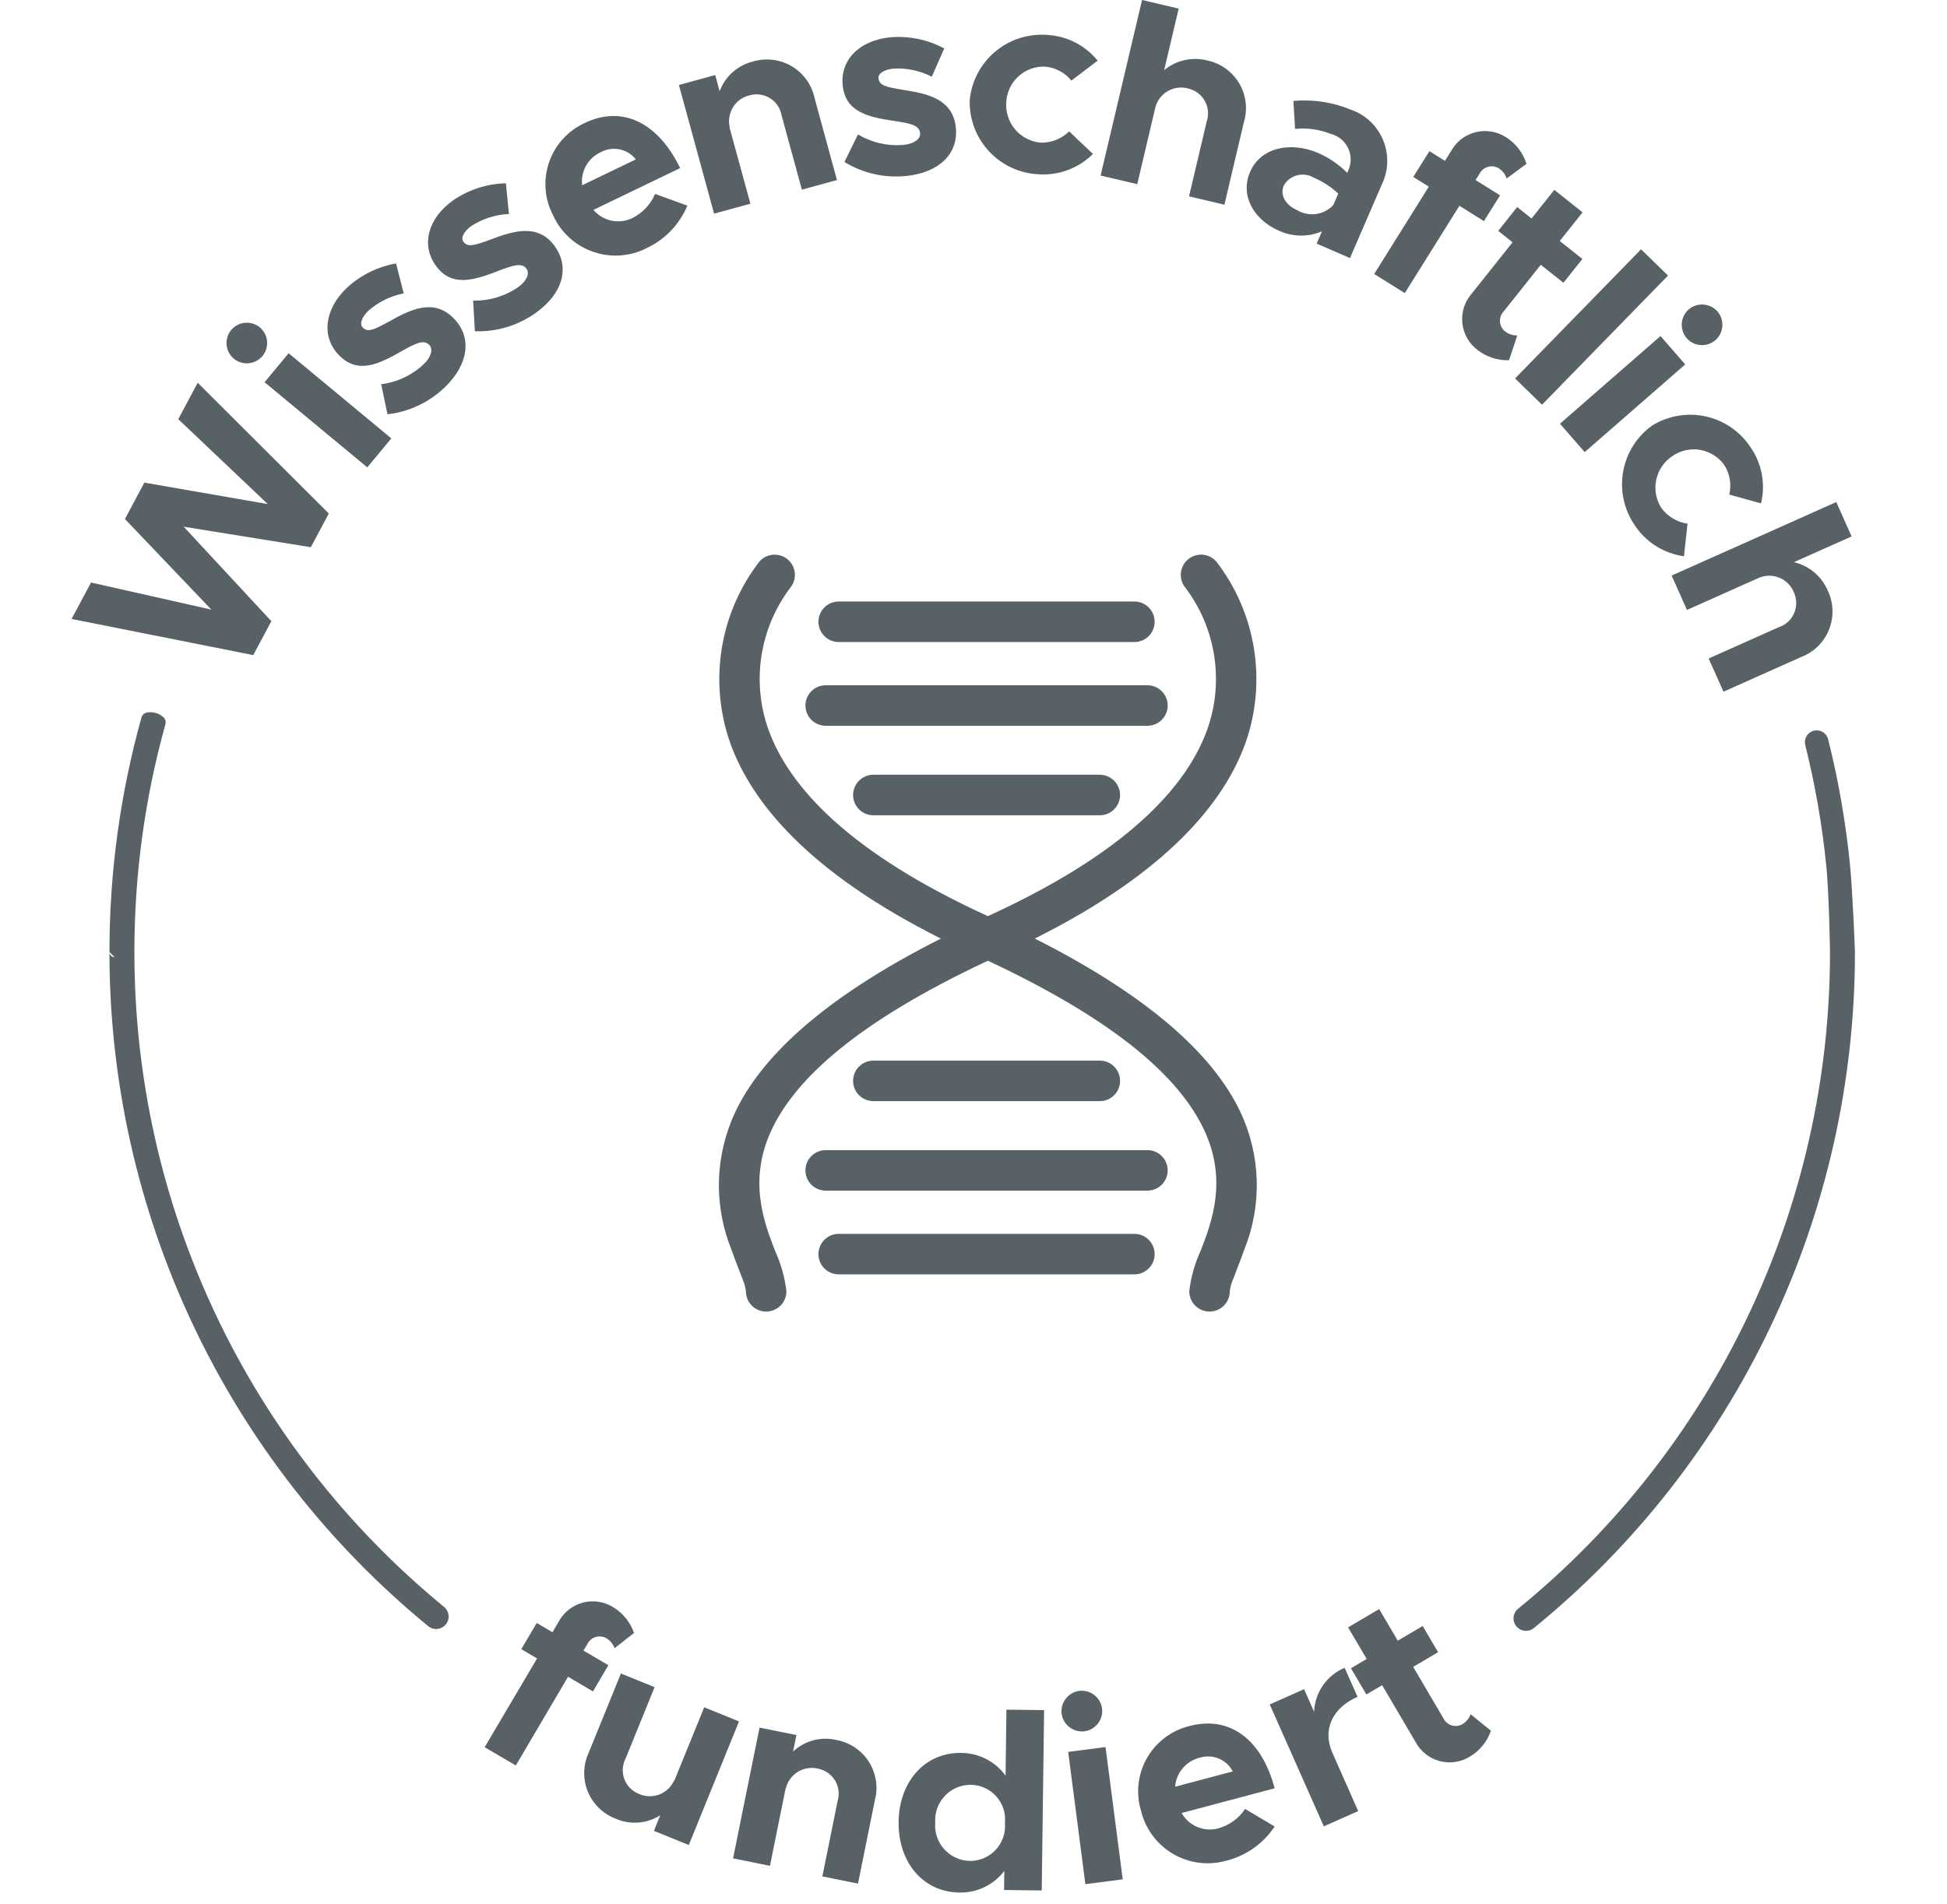 <svg xmlns="http://www.w3.org/2000/svg" width="136" height="133" viewBox="0 0 136 133" fill="none"><path d="M41.016 114.869C41.07 114.753 41.146 114.649 41.24 114.563C41.335 114.477 41.446 114.411 41.566 114.369C41.687 114.326 41.815 114.309 41.943 114.317C42.07 114.325 42.195 114.358 42.309 114.415C42.597 114.572 42.817 114.829 42.93 115.137L44.287 114.076C44.031 113.332 43.525 112.7 42.855 112.288C42.539 112.086 42.184 111.952 41.813 111.895C41.442 111.838 41.063 111.859 40.701 111.957C40.339 112.054 40.001 112.226 39.708 112.462C39.416 112.697 39.176 112.991 39.004 113.324L38.592 114.024L37.492 113.374L36.414 115.205L37.514 115.855L33.855 122.053L36.028 123.333L39.678 117.133L41.418 118.158L42.496 116.327L40.755 115.304L41.016 114.869Z" fill="#586165"></path><path d="M49.19 119.266L47.09 124.427V124.37C46.991 124.596 46.847 124.801 46.668 124.971C46.488 125.141 46.277 125.274 46.046 125.361C45.814 125.448 45.568 125.488 45.321 125.479C45.074 125.47 44.831 125.411 44.607 125.307C44.378 125.214 44.17 125.074 43.998 124.896C43.826 124.717 43.693 124.505 43.608 124.273C43.523 124.04 43.487 123.793 43.503 123.545C43.52 123.298 43.587 123.057 43.702 122.838L45.724 117.861L43.371 116.905L41.139 122.4C40.937 122.823 40.824 123.284 40.809 123.753C40.793 124.222 40.875 124.689 41.048 125.125C41.222 125.56 41.484 125.956 41.818 126.285C42.152 126.615 42.55 126.872 42.988 127.04C43.488 127.263 44.035 127.359 44.581 127.319C45.127 127.28 45.654 127.106 46.117 126.814L45.677 127.898L48.113 128.888L51.62 120.255L49.19 119.266Z" fill="#586165"></path><path d="M58.432 121.553C57.9 121.426 57.344 121.433 56.815 121.573C56.286 121.712 55.8 121.98 55.399 122.353L55.631 121.206L53.055 120.686L51.205 129.819L53.782 130.341L54.887 124.881L54.894 124.938C54.95 124.697 55.053 124.47 55.198 124.269C55.343 124.069 55.526 123.9 55.737 123.771C55.948 123.642 56.183 123.557 56.428 123.521C56.672 123.484 56.922 123.497 57.161 123.558C57.404 123.607 57.633 123.707 57.835 123.85C58.038 123.993 58.207 124.177 58.334 124.39C58.461 124.602 58.542 124.839 58.571 125.085C58.601 125.331 58.579 125.58 58.507 125.817L57.443 131.081L59.932 131.581L61.109 125.768C61.229 125.315 61.254 124.841 61.182 124.378C61.111 123.915 60.944 123.471 60.692 123.075C60.441 122.679 60.11 122.34 59.721 122.078C59.332 121.816 58.893 121.637 58.432 121.553Z" fill="#586165"></path><path d="M70.3 119.432L70.24 124.045C69.884 123.551 69.415 123.15 68.873 122.873C68.331 122.597 67.731 122.453 67.122 122.455C64.634 122.422 62.807 124.416 62.77 127.265C62.732 130.132 64.507 132.172 66.995 132.205C67.603 132.223 68.207 132.095 68.756 131.833C69.305 131.57 69.784 131.181 70.153 130.697L70.136 132.029L72.766 132.063L72.931 119.463L70.3 119.432ZM67.781 129.999C67.438 129.997 67.099 129.924 66.786 129.785C66.472 129.645 66.191 129.442 65.961 129.188C65.73 128.935 65.554 128.635 65.445 128.31C65.336 127.985 65.296 127.641 65.327 127.299C65.306 126.958 65.357 126.616 65.475 126.296C65.593 125.975 65.777 125.682 66.014 125.436C66.251 125.19 66.537 124.996 66.853 124.866C67.169 124.736 67.508 124.673 67.85 124.681C68.184 124.691 68.513 124.769 68.816 124.912C69.118 125.055 69.388 125.258 69.608 125.51C69.829 125.762 69.994 126.056 70.096 126.375C70.197 126.694 70.231 127.03 70.196 127.363C70.224 127.698 70.182 128.034 70.073 128.352C69.964 128.669 69.791 128.961 69.564 129.209C69.338 129.456 69.062 129.654 68.755 129.79C68.448 129.926 68.117 129.997 67.781 129.999Z" fill="#586165"></path><path d="M75.769 120.94C76.142 120.886 76.479 120.686 76.705 120.384C76.931 120.082 77.029 119.703 76.976 119.33C76.922 118.963 76.727 118.632 76.433 118.406C76.139 118.18 75.769 118.077 75.401 118.118C75.028 118.166 74.688 118.358 74.455 118.653C74.221 118.948 74.113 119.323 74.153 119.697C74.177 119.885 74.237 120.067 74.331 120.231C74.425 120.396 74.551 120.54 74.702 120.656C74.852 120.771 75.024 120.856 75.207 120.905C75.39 120.954 75.581 120.966 75.769 120.94ZM75.815 131.623L78.423 131.284L77.223 122.044L74.615 122.383L75.815 131.623Z" fill="#586165"></path><path d="M85.115 127.721C84.627 127.857 84.108 127.825 83.641 127.631C83.173 127.437 82.784 127.092 82.536 126.651L89.036 124.924C88.136 121.524 85.91 119.824 83.087 120.576C82.467 120.726 81.884 121.002 81.374 121.385C80.864 121.768 80.437 122.252 80.12 122.805C79.803 123.359 79.602 123.972 79.53 124.606C79.458 125.24 79.516 125.882 79.7 126.493C79.852 127.126 80.132 127.721 80.522 128.242C80.912 128.763 81.404 129.2 81.968 129.524C82.533 129.849 83.157 130.055 83.803 130.131C84.45 130.206 85.105 130.149 85.729 129.963C87.085 129.606 88.261 128.763 89.034 127.593L86.974 126.368C86.532 127.023 85.874 127.502 85.115 127.721ZM83.786 122.793C84.223 122.652 84.697 122.67 85.122 122.844C85.547 123.018 85.897 123.337 86.109 123.745L82.085 124.815C82.12 124.342 82.302 123.892 82.608 123.528C82.913 123.165 83.326 122.908 83.786 122.793Z" fill="#586165"></path><path d="M91.792 119.582L91.092 118L88.692 119.067L92.471 127.584L94.871 126.517L93.071 122.448C92.361 120.848 93.045 119.323 94.825 118.533L93.925 116.508C93.313 116.764 92.787 117.189 92.409 117.733C92.031 118.278 91.817 118.92 91.792 119.582Z" fill="#586165"></path><path d="M102.726 119.751C102.613 120.059 102.393 120.315 102.105 120.472C101.991 120.529 101.866 120.562 101.739 120.57C101.611 120.578 101.483 120.561 101.363 120.518C101.242 120.476 101.132 120.41 101.037 120.324C100.943 120.238 100.867 120.134 100.813 120.018L98.713 116.443L100.453 115.419L99.375 113.588L97.635 114.612L96.335 112.406L94.165 113.684L95.465 115.89L94.365 116.539L95.443 118.37L96.543 117.721L98.856 121.654C99.028 121.987 99.268 122.281 99.56 122.516C99.852 122.752 100.19 122.924 100.552 123.021C100.915 123.119 101.293 123.14 101.664 123.083C102.035 123.026 102.39 122.893 102.706 122.691C103.378 122.28 103.886 121.649 104.144 120.905L102.726 119.751Z" fill="#586165"></path><path d="M17.689 45.764L18.954 43.395L12.832 36.795L21.712 38.225L22.968 35.872L13.81 26.738L12.452 29.282L18.704 35.214L10.084 33.714L8.726 36.258L14.766 42.587L6.358 40.694L5 43.238L17.689 45.764Z" fill="#586165"></path><path d="M18.346 24.857C18.582 24.563 18.692 24.188 18.653 23.813C18.613 23.439 18.426 23.095 18.134 22.857C17.845 22.625 17.477 22.515 17.108 22.55C16.739 22.584 16.398 22.761 16.156 23.042C15.915 23.331 15.797 23.703 15.828 24.078C15.858 24.453 16.034 24.801 16.318 25.048C16.463 25.169 16.631 25.261 16.812 25.317C16.993 25.373 17.183 25.393 17.372 25.375C17.56 25.357 17.744 25.302 17.911 25.213C18.078 25.125 18.226 25.003 18.346 24.857ZM25.655 32.649L27.334 30.624L20.161 24.677L18.482 26.701L25.655 32.649Z" fill="#586165"></path><path d="M31.069 27.055C32.721 25.47 32.99 23.59 31.718 22.264C30.307 20.793 28.646 21.637 27.201 22.448C26.052 23.075 25.679 23.234 25.329 22.869C25.104 22.635 25.268 22.153 25.736 21.703C26.435 21.09 27.284 20.672 28.197 20.493L27.667 18.405C26.375 18.63 25.177 19.225 24.216 20.118C22.629 21.64 22.449 23.56 23.684 24.818C24.97 26.133 26.398 25.488 28.102 24.504C28.967 24.024 29.587 23.679 29.986 24.096C30.273 24.396 30.108 24.953 29.6 25.44C28.782 26.21 27.74 26.701 26.625 26.84L27.066 28.94C28.571 28.769 29.978 28.107 31.069 27.055Z" fill="#586165"></path><path d="M37.411 21.864C39.281 20.543 39.827 18.725 38.767 17.223C37.591 15.559 35.823 16.145 34.273 16.732C33.044 17.181 32.651 17.282 32.36 16.869C32.173 16.604 32.406 16.153 32.936 15.778C33.719 15.275 34.621 14.989 35.55 14.948L35.337 12.804C34.026 12.834 32.752 13.244 31.669 13.983C29.869 15.252 29.408 17.123 30.442 18.556C31.518 20.048 33.026 19.623 34.857 18.904C35.784 18.558 36.448 18.31 36.781 18.781C37.02 19.12 36.774 19.647 36.199 20.054C35.276 20.695 34.172 21.025 33.049 20.998L33.172 23.14C34.687 23.192 36.177 22.744 37.411 21.864Z" fill="#586165"></path><path d="M44.186 15.227C43.733 15.452 43.217 15.518 42.721 15.416C42.226 15.313 41.779 15.047 41.452 14.661L47.507 11.742C45.98 8.576 43.476 7.324 40.846 8.592C40.265 8.856 39.745 9.237 39.316 9.709C38.887 10.182 38.559 10.737 38.352 11.34C38.145 11.944 38.063 12.583 38.111 13.22C38.159 13.856 38.337 14.476 38.633 15.041C38.902 15.634 39.289 16.166 39.771 16.605C40.252 17.044 40.819 17.38 41.434 17.592C42.05 17.805 42.703 17.89 43.352 17.841C44.002 17.793 44.635 17.613 45.213 17.312C46.478 16.707 47.475 15.657 48.013 14.363L45.759 13.548C45.448 14.275 44.891 14.869 44.186 15.227ZM41.953 10.634C42.356 10.413 42.825 10.342 43.275 10.434C43.725 10.525 44.129 10.773 44.414 11.134L40.664 12.942C40.608 12.47 40.703 11.993 40.934 11.579C41.166 11.165 41.522 10.834 41.953 10.634Z" fill="#586165"></path><path d="M52.617 4.292C52.084 4.419 51.592 4.675 51.182 5.038C50.772 5.4 50.458 5.859 50.268 6.372L49.959 5.243L47.422 5.936L49.879 14.924L52.416 14.231L50.945 8.859L50.977 8.906C50.918 8.666 50.908 8.417 50.947 8.173C50.986 7.929 51.073 7.695 51.203 7.486C51.334 7.276 51.505 7.094 51.706 6.951C51.908 6.809 52.136 6.708 52.377 6.654C52.616 6.588 52.866 6.574 53.111 6.611C53.356 6.647 53.59 6.735 53.799 6.868C54.008 7.001 54.187 7.177 54.325 7.383C54.462 7.589 54.554 7.822 54.596 8.066L56.013 13.248L58.463 12.579L56.901 6.859C56.805 6.4 56.615 5.966 56.343 5.583C56.071 5.201 55.723 4.879 55.321 4.638C54.918 4.397 54.47 4.242 54.005 4.182C53.54 4.123 53.067 4.16 52.617 4.292Z" fill="#586165"></path><path d="M63.302 12.293C65.58 12.064 66.951 10.75 66.767 8.921C66.567 6.893 64.735 6.533 63.097 6.281C61.806 6.067 61.415 5.961 61.364 5.459C61.332 5.136 61.757 4.859 62.403 4.792C63.332 4.74 64.258 4.934 65.087 5.356L65.957 3.385C64.801 2.765 63.49 2.494 62.183 2.605C59.995 2.825 58.669 4.225 58.864 5.981C59.064 7.809 60.588 8.181 62.536 8.458C63.513 8.614 64.213 8.724 64.271 9.298C64.312 9.711 63.839 10.048 63.139 10.119C62.02 10.223 60.897 9.967 59.932 9.39L58.985 11.315C60.277 12.107 61.795 12.451 63.302 12.293Z" fill="#586165"></path><path d="M72.521 12.174C73.222 12.224 73.926 12.124 74.585 11.879C75.244 11.634 75.843 11.252 76.342 10.756L74.683 9.178C74.418 9.438 74.103 9.642 73.756 9.777C73.41 9.912 73.04 9.976 72.669 9.964C71.981 9.897 71.346 9.563 70.901 9.034C70.456 8.505 70.237 7.822 70.289 7.133C70.324 6.453 70.623 5.813 71.122 5.349C71.621 4.886 72.282 4.636 72.963 4.652C73.326 4.679 73.679 4.779 74.001 4.947C74.324 5.115 74.608 5.347 74.838 5.629L76.671 4.237C76.238 3.703 75.697 3.266 75.084 2.956C74.47 2.646 73.798 2.469 73.111 2.437C71.797 2.346 70.5 2.771 69.496 3.623C68.492 4.475 67.86 5.685 67.735 6.996C67.699 8.313 68.18 9.592 69.074 10.559C69.968 11.527 71.205 12.106 72.521 12.174Z" fill="#586165"></path><path d="M84.349 4.228C83.827 4.091 83.279 4.081 82.752 4.198C82.225 4.315 81.734 4.555 81.318 4.9L82.332 0.6L79.773 0L76.878 12.264L79.438 12.864L80.705 7.495C80.768 7.256 80.879 7.032 81.03 6.836C81.181 6.64 81.37 6.477 81.585 6.355C81.801 6.233 82.038 6.156 82.284 6.127C82.529 6.098 82.778 6.119 83.016 6.188C83.257 6.245 83.483 6.352 83.68 6.501C83.877 6.651 84.041 6.84 84.161 7.057C84.281 7.273 84.354 7.512 84.376 7.759C84.398 8.005 84.368 8.254 84.289 8.488L83.055 13.717L85.526 14.3L86.889 8.528C87.024 8.079 87.064 7.606 87.007 7.141C86.951 6.675 86.798 6.226 86.56 5.822C86.321 5.418 86.001 5.068 85.621 4.794C85.241 4.52 84.808 4.327 84.349 4.228Z" fill="#586165"></path><path d="M94.327 7.649C93.067 7.135 91.702 6.93 90.346 7.049L90.463 9.005C91.306 8.92 92.157 9.039 92.945 9.351C93.208 9.416 93.454 9.538 93.664 9.709C93.875 9.88 94.045 10.095 94.163 10.34C94.28 10.584 94.343 10.851 94.346 11.122C94.348 11.393 94.291 11.662 94.178 11.908L94.107 12.073C93.529 11.498 92.851 11.033 92.107 10.699C90.121 9.841 88.051 10.318 87.321 12.007C86.613 13.645 87.546 15.343 89.366 16.13C89.833 16.34 90.338 16.451 90.85 16.456C91.362 16.461 91.869 16.36 92.34 16.16L91.969 17.019L94.298 18.029L96.508 12.917C96.747 12.433 96.88 11.903 96.898 11.364C96.916 10.824 96.819 10.287 96.612 9.788C96.406 9.29 96.095 8.841 95.701 8.472C95.307 8.103 94.838 7.822 94.327 7.649ZM90.633 14.693C89.805 14.335 89.378 13.64 89.679 12.944C89.782 12.771 89.918 12.62 90.079 12.5C90.24 12.38 90.424 12.292 90.619 12.243C90.814 12.194 91.017 12.184 91.216 12.213C91.415 12.243 91.606 12.311 91.779 12.415C92.406 12.684 92.981 13.059 93.479 13.524L93.135 14.319C92.823 14.656 92.405 14.878 91.951 14.947C91.496 15.016 91.032 14.928 90.634 14.698L90.633 14.693Z" fill="#586165"></path><path d="M103.342 12.147C103.399 12.033 103.478 11.932 103.574 11.849C103.671 11.766 103.783 11.703 103.904 11.664C104.025 11.625 104.153 11.611 104.279 11.621C104.406 11.633 104.529 11.669 104.642 11.728C104.925 11.893 105.138 12.156 105.242 12.466L106.628 11.442C106.39 10.691 105.899 10.046 105.239 9.617C104.928 9.407 104.577 9.264 104.208 9.197C103.839 9.13 103.46 9.141 103.095 9.229C102.73 9.316 102.387 9.479 102.089 9.707C101.791 9.934 101.543 10.221 101.362 10.55L100.931 11.239L99.846 10.56L98.718 12.36L99.804 13.039L95.989 19.139L98.126 20.476L101.941 14.376L103.653 15.447L104.78 13.647L103.068 12.576L103.342 12.147Z" fill="#586165"></path><path d="M105.983 23.432C105.654 23.438 105.334 23.324 105.083 23.111C104.989 23.025 104.913 22.921 104.86 22.805C104.807 22.689 104.778 22.563 104.774 22.436C104.77 22.308 104.792 22.181 104.838 22.062C104.884 21.943 104.954 21.835 105.043 21.743L107.626 18.497L109.206 19.754L110.53 18.091L108.95 16.834L110.544 14.834L108.571 13.264L106.977 15.264L105.977 14.464L104.654 16.127L105.654 16.927L102.813 20.497C102.564 20.777 102.375 21.107 102.26 21.464C102.145 21.821 102.106 22.198 102.145 22.571C102.184 22.944 102.3 23.305 102.486 23.631C102.672 23.957 102.924 24.24 103.226 24.463C103.851 24.942 104.622 25.189 105.409 25.163L105.983 23.432Z" fill="#586165"></path><path d="M105.829 26.436L107.712 28.272L116.512 19.251L114.629 17.416L105.829 26.436Z" fill="#586165"></path><path d="M117.829 23.637C118.081 23.918 118.434 24.087 118.81 24.108C119.187 24.129 119.556 24 119.838 23.749C120.113 23.501 120.281 23.155 120.306 22.785C120.332 22.416 120.213 22.051 119.974 21.767C119.727 21.483 119.379 21.307 119.004 21.277C118.629 21.246 118.257 21.364 117.968 21.605C117.825 21.729 117.707 21.88 117.623 22.049C117.538 22.218 117.488 22.403 117.475 22.592C117.462 22.781 117.486 22.971 117.547 23.15C117.608 23.329 117.704 23.495 117.829 23.637ZM108.965 29.6L110.693 31.582L117.715 25.457L115.987 23.475L108.965 29.6Z" fill="#586165"></path><path d="M114.182 36.681C114.567 37.269 115.074 37.768 115.668 38.144C116.263 38.519 116.93 38.763 117.627 38.859L117.875 36.583C117.507 36.53 117.154 36.403 116.837 36.209C116.52 36.016 116.245 35.76 116.029 35.458C115.664 34.87 115.545 34.163 115.696 33.488C115.847 32.813 116.256 32.224 116.836 31.848C117.398 31.463 118.088 31.312 118.759 31.428C119.43 31.544 120.03 31.917 120.43 32.468C120.629 32.773 120.763 33.114 120.825 33.472C120.887 33.831 120.876 34.197 120.791 34.551L123.009 35.165C123.17 34.497 123.189 33.802 123.063 33.126C122.937 32.451 122.669 31.809 122.278 31.244C121.554 30.144 120.428 29.371 119.142 29.089C117.855 28.808 116.51 29.04 115.392 29.736C114.324 30.507 113.6 31.665 113.374 32.962C113.148 34.26 113.438 35.594 114.182 36.681Z" fill="#586165"></path><path d="M127.678 41.272C127.469 40.775 127.145 40.334 126.732 39.986C126.32 39.638 125.831 39.394 125.305 39.272L129.337 37.472L128.265 35.072L116.765 40.208L117.837 42.608L122.874 40.359C123.102 40.264 123.347 40.217 123.595 40.218C123.842 40.219 124.086 40.27 124.314 40.368C124.541 40.465 124.747 40.607 124.918 40.784C125.09 40.962 125.225 41.172 125.314 41.403C125.415 41.629 125.468 41.874 125.468 42.121C125.469 42.369 125.418 42.614 125.319 42.841C125.219 43.068 125.073 43.271 124.89 43.438C124.708 43.605 124.492 43.732 124.257 43.811L119.352 46.001L120.387 48.32L125.802 45.902C126.241 45.736 126.641 45.482 126.977 45.154C127.313 44.826 127.577 44.432 127.753 43.998C127.929 43.563 128.014 43.096 128.001 42.627C127.988 42.158 127.878 41.697 127.678 41.272Z" fill="#586165"></path><path fill-rule="evenodd" clip-rule="evenodd" d="M69.004 64C59.327 59.576 55.125 54.988 53.67 50.954C53.088 49.309 52.923 47.546 53.188 45.822C53.454 44.097 54.142 42.465 55.192 41.072C55.433 40.785 55.551 40.413 55.519 40.039C55.486 39.666 55.307 39.32 55.02 39.078C54.733 38.837 54.362 38.72 53.988 38.752C53.614 38.784 53.269 38.963 53.027 39.25C51.663 41.026 50.764 43.115 50.412 45.326C50.059 47.538 50.265 49.802 51.009 51.914C52.509 56.079 56.509 60.952 65.721 65.566C57.077 69.932 53.068 74.092 51.368 77.666C50.659 79.166 50.268 80.796 50.221 82.454C50.173 84.112 50.471 85.762 51.093 87.3C51.353 88.043 51.628 88.7 51.838 89.276C51.974 89.571 52.063 89.886 52.102 90.208C52.102 90.583 52.251 90.943 52.516 91.209C52.782 91.474 53.142 91.623 53.517 91.623C53.892 91.623 54.252 91.474 54.517 91.208C54.783 90.943 54.932 90.583 54.932 90.208C54.819 89.223 54.548 88.263 54.132 87.364C53.352 85.345 52.241 82.408 53.92 78.88C55.588 75.374 59.82 71.415 69.002 67.113C78.186 71.413 82.415 75.373 84.084 78.88C85.763 82.408 84.652 85.345 83.872 87.364C83.456 88.263 83.185 89.223 83.072 90.208C83.072 90.583 83.221 90.943 83.487 91.208C83.752 91.474 84.112 91.623 84.487 91.623C84.862 91.623 85.222 91.474 85.487 91.208C85.753 90.943 85.902 90.583 85.902 90.208C85.942 89.885 86.031 89.571 86.167 89.276C86.377 88.705 86.651 88.043 86.911 87.3C87.534 85.762 87.831 84.112 87.783 82.454C87.736 80.795 87.345 79.165 86.636 77.665C84.936 74.091 80.927 69.932 72.283 65.565C81.499 60.951 85.493 56.078 86.995 51.913C87.739 49.801 87.945 47.536 87.592 45.325C87.24 43.114 86.341 41.025 84.977 39.249C84.735 38.962 84.389 38.783 84.016 38.75C83.642 38.718 83.27 38.836 82.983 39.077C82.696 39.319 82.517 39.664 82.484 40.038C82.452 40.412 82.57 40.784 82.811 41.071C83.861 42.465 84.549 44.096 84.814 45.821C85.08 47.545 84.914 49.308 84.332 50.953C82.883 54.986 78.681 59.574 69.004 64ZM58.584 89.024H79.239C79.614 89.024 79.974 88.875 80.24 88.61C80.505 88.344 80.654 87.984 80.654 87.609C80.654 87.234 80.505 86.874 80.24 86.608C79.974 86.343 79.614 86.194 79.239 86.194H58.584C58.209 86.194 57.849 86.343 57.583 86.608C57.318 86.874 57.169 87.234 57.169 87.609C57.169 87.984 57.318 88.344 57.583 88.61C57.849 88.875 58.209 89.024 58.584 89.024ZM57.676 83.174H80.15C80.525 83.174 80.885 83.025 81.15 82.759C81.416 82.494 81.565 82.134 81.565 81.759C81.565 81.384 81.416 81.024 81.15 80.759C80.885 80.493 80.525 80.344 80.15 80.344H57.676C57.301 80.344 56.941 80.493 56.676 80.759C56.41 81.024 56.261 81.384 56.261 81.759C56.261 82.134 56.41 82.494 56.675 82.76C56.941 83.025 57.301 83.174 57.676 83.174ZM61.004 76.921H76.822C77.008 76.921 77.192 76.885 77.364 76.814C77.536 76.743 77.692 76.638 77.824 76.507C77.955 76.376 78.059 76.219 78.131 76.048C78.202 75.876 78.239 75.692 78.239 75.506C78.239 75.131 78.09 74.771 77.824 74.506C77.559 74.24 77.199 74.091 76.824 74.091H61.004C60.818 74.091 60.634 74.128 60.462 74.199C60.291 74.27 60.135 74.374 60.003 74.505C59.872 74.637 59.768 74.793 59.697 74.965C59.626 75.136 59.589 75.32 59.589 75.506C59.589 75.881 59.738 76.241 60.003 76.507C60.269 76.772 60.629 76.921 61.004 76.921ZM61.004 56.952H76.822C77.008 56.952 77.192 56.915 77.364 56.844C77.535 56.773 77.691 56.669 77.823 56.538C77.954 56.406 78.058 56.25 78.129 56.078C78.2 55.907 78.237 55.723 78.237 55.537C78.237 55.162 78.088 54.802 77.822 54.537C77.557 54.271 77.197 54.122 76.822 54.122H61.004C60.629 54.122 60.269 54.271 60.004 54.537C59.738 54.802 59.589 55.162 59.589 55.537C59.589 55.912 59.738 56.272 60.003 56.538C60.269 56.803 60.629 56.952 61.004 56.952ZM57.676 50.7H80.15C80.336 50.7 80.52 50.663 80.692 50.592C80.863 50.521 81.019 50.417 81.151 50.286C81.282 50.154 81.386 49.998 81.457 49.827C81.528 49.655 81.565 49.471 81.565 49.285C81.565 48.91 81.416 48.55 81.15 48.285C80.885 48.019 80.525 47.87 80.15 47.87H57.676C57.301 47.87 56.941 48.019 56.676 48.285C56.41 48.55 56.261 48.91 56.261 49.285C56.261 49.471 56.298 49.655 56.369 49.827C56.44 49.998 56.544 50.154 56.675 50.286C56.807 50.417 56.963 50.521 57.135 50.592C57.306 50.663 57.49 50.7 57.676 50.7ZM58.584 44.851H79.239C79.614 44.851 79.974 44.702 80.24 44.437C80.505 44.171 80.654 43.811 80.654 43.436C80.654 43.25 80.618 43.066 80.547 42.894C80.475 42.722 80.371 42.566 80.24 42.435C80.109 42.303 79.953 42.199 79.781 42.128C79.609 42.057 79.425 42.02 79.239 42.02H58.584C58.209 42.02 57.849 42.169 57.584 42.435C57.318 42.7 57.169 43.06 57.169 43.435C57.169 43.81 57.318 44.17 57.584 44.435C57.849 44.701 58.209 44.851 58.584 44.851Z" fill="#586165"></path><path fill-rule="evenodd" clip-rule="evenodd" d="M127.931 60.482C128.123 62.396 128.189 66.433 128.189 66.506C128.194 75.344 126.23 84.073 122.439 92.056C118.647 100.04 113.124 107.079 106.271 112.66C106.219 112.702 106.176 112.755 106.144 112.814C106.113 112.873 106.093 112.937 106.086 113.004C106.08 113.071 106.086 113.138 106.105 113.202C106.125 113.266 106.157 113.326 106.199 113.378C106.241 113.43 106.294 113.473 106.353 113.505C106.412 113.536 106.476 113.556 106.543 113.563C106.61 113.569 106.677 113.563 106.741 113.544C106.805 113.524 106.865 113.492 106.917 113.45C113.887 107.773 119.505 100.614 123.361 92.493C127.217 84.373 129.215 75.495 129.209 66.505C129.209 66.431 129.055 62.332 128.86 60.388C128.567 57.47 128.061 54.578 127.348 51.733C127.318 51.613 127.241 51.51 127.135 51.447C127.029 51.383 126.902 51.364 126.782 51.394C126.662 51.424 126.559 51.501 126.495 51.607C126.432 51.713 126.413 51.84 126.443 51.96C127.146 54.761 127.643 57.609 127.931 60.482ZM8.007 66.44V66.506C8.001 75.461 9.983 84.306 13.81 92.401C17.638 100.497 23.215 107.642 30.139 113.321C30.191 113.364 30.25 113.396 30.314 113.415C30.378 113.435 30.446 113.441 30.512 113.435C30.579 113.428 30.644 113.409 30.703 113.377C30.762 113.346 30.814 113.303 30.857 113.251C30.9 113.199 30.931 113.14 30.951 113.076C30.971 113.011 30.977 112.944 30.971 112.878C30.964 112.811 30.945 112.746 30.913 112.687C30.882 112.628 30.839 112.576 30.787 112.533C23.979 106.95 18.496 99.925 14.733 91.966C10.97 84.006 9.022 75.31 9.028 66.506C9.024 61.094 9.757 55.707 11.208 50.493C11.284 50.222 10.301 49.948 10.225 50.219C8.755 55.501 8.009 60.958 8.007 66.44Z" fill="#586165"></path><path fill-rule="evenodd" clip-rule="evenodd" d="M127.571 60.518C127.762 62.418 127.827 66.433 127.827 66.506C127.832 75.291 125.88 83.967 122.111 91.902C118.343 99.838 112.853 106.834 106.041 112.381C105.863 112.527 105.749 112.738 105.726 112.968C105.703 113.198 105.772 113.427 105.918 113.606C106.064 113.785 106.276 113.898 106.506 113.921C106.735 113.944 106.965 113.875 107.144 113.729C114.156 108.018 119.807 100.817 123.686 92.648C127.565 84.479 129.575 75.548 129.569 66.505C129.569 66.431 129.415 62.305 129.218 60.351C128.923 57.416 128.415 54.505 127.697 51.644C127.643 51.432 127.508 51.25 127.321 51.138C127.133 51.025 126.909 50.992 126.697 51.044C126.485 51.098 126.303 51.233 126.191 51.42C126.079 51.608 126.045 51.832 126.097 52.044C126.794 54.829 127.287 57.661 127.571 60.518ZM8.007 66.801L7.646 66.442V66.505L8.007 66.867C7.911 66.867 7.819 66.829 7.752 66.761C7.684 66.694 7.646 66.601 7.646 66.505C7.64 75.513 9.634 84.412 13.485 92.556C17.335 100.7 22.946 107.887 29.912 113.599C30.09 113.746 30.32 113.816 30.55 113.793C30.78 113.771 30.991 113.658 31.138 113.48C31.285 113.302 31.355 113.072 31.332 112.842C31.31 112.612 31.197 112.401 31.019 112.254C24.252 106.705 18.801 99.723 15.061 91.812C11.32 83.9 9.382 75.257 9.388 66.506C9.384 61.127 10.113 55.772 11.555 50.59C11.576 50.515 11.579 50.437 11.563 50.361C11.547 50.285 11.513 50.214 11.464 50.154C11.304 49.982 11.098 49.861 10.87 49.805C10.646 49.735 10.407 49.732 10.181 49.796C10.109 49.822 10.044 49.866 9.992 49.923C9.939 49.979 9.901 50.048 9.881 50.122C8.401 55.435 7.649 60.925 7.646 66.44L8.007 66.801ZM128.289 60.45C127.998 57.56 127.497 54.694 126.789 51.877C126.782 51.85 126.787 51.821 126.801 51.797C126.815 51.773 126.838 51.756 126.865 51.749C126.892 51.742 126.921 51.746 126.945 51.76C126.969 51.775 126.987 51.798 126.994 51.825C127.702 54.651 128.204 57.526 128.494 60.425C128.689 62.358 128.842 66.433 128.842 66.506C128.848 75.442 126.862 84.267 123.029 92.34C119.195 100.412 113.611 107.528 106.682 113.171C106.667 113.183 106.649 113.193 106.631 113.198C106.612 113.204 106.592 113.206 106.573 113.204C106.553 113.202 106.534 113.196 106.517 113.187C106.5 113.178 106.484 113.165 106.472 113.15C106.46 113.135 106.45 113.117 106.445 113.099C106.439 113.08 106.437 113.06 106.439 113.041C106.441 113.021 106.447 113.002 106.456 112.985C106.465 112.968 106.478 112.952 106.493 112.94C113.388 107.325 118.945 100.244 122.759 92.212C126.573 84.179 128.55 75.398 128.544 66.506C128.549 66.432 128.483 62.372 128.289 60.45ZM10.527 50.476C10.577 50.48 10.626 50.487 10.675 50.499C10.723 50.514 10.77 50.533 10.815 50.556C9.385 55.752 8.662 61.117 8.666 66.506C8.66 75.364 10.621 84.112 14.408 92.12C18.194 100.127 23.711 107.195 30.56 112.811C30.591 112.836 30.61 112.873 30.614 112.912C30.617 112.952 30.605 112.991 30.58 113.022C30.555 113.053 30.518 113.072 30.479 113.076C30.439 113.079 30.4 113.067 30.369 113.042C23.486 107.397 17.942 100.295 14.138 92.247C10.333 84.2 8.363 75.408 8.369 66.506C8.369 66.514 8.369 66.522 8.369 66.53V66.442C8.37 61.048 9.096 55.677 10.527 50.476ZM8.307 66.706C8.275 66.755 8.231 66.795 8.18 66.823C8.127 66.852 8.067 66.867 8.007 66.867C8.124 66.854 8.232 66.796 8.307 66.706Z" fill="#586165"></path></svg>